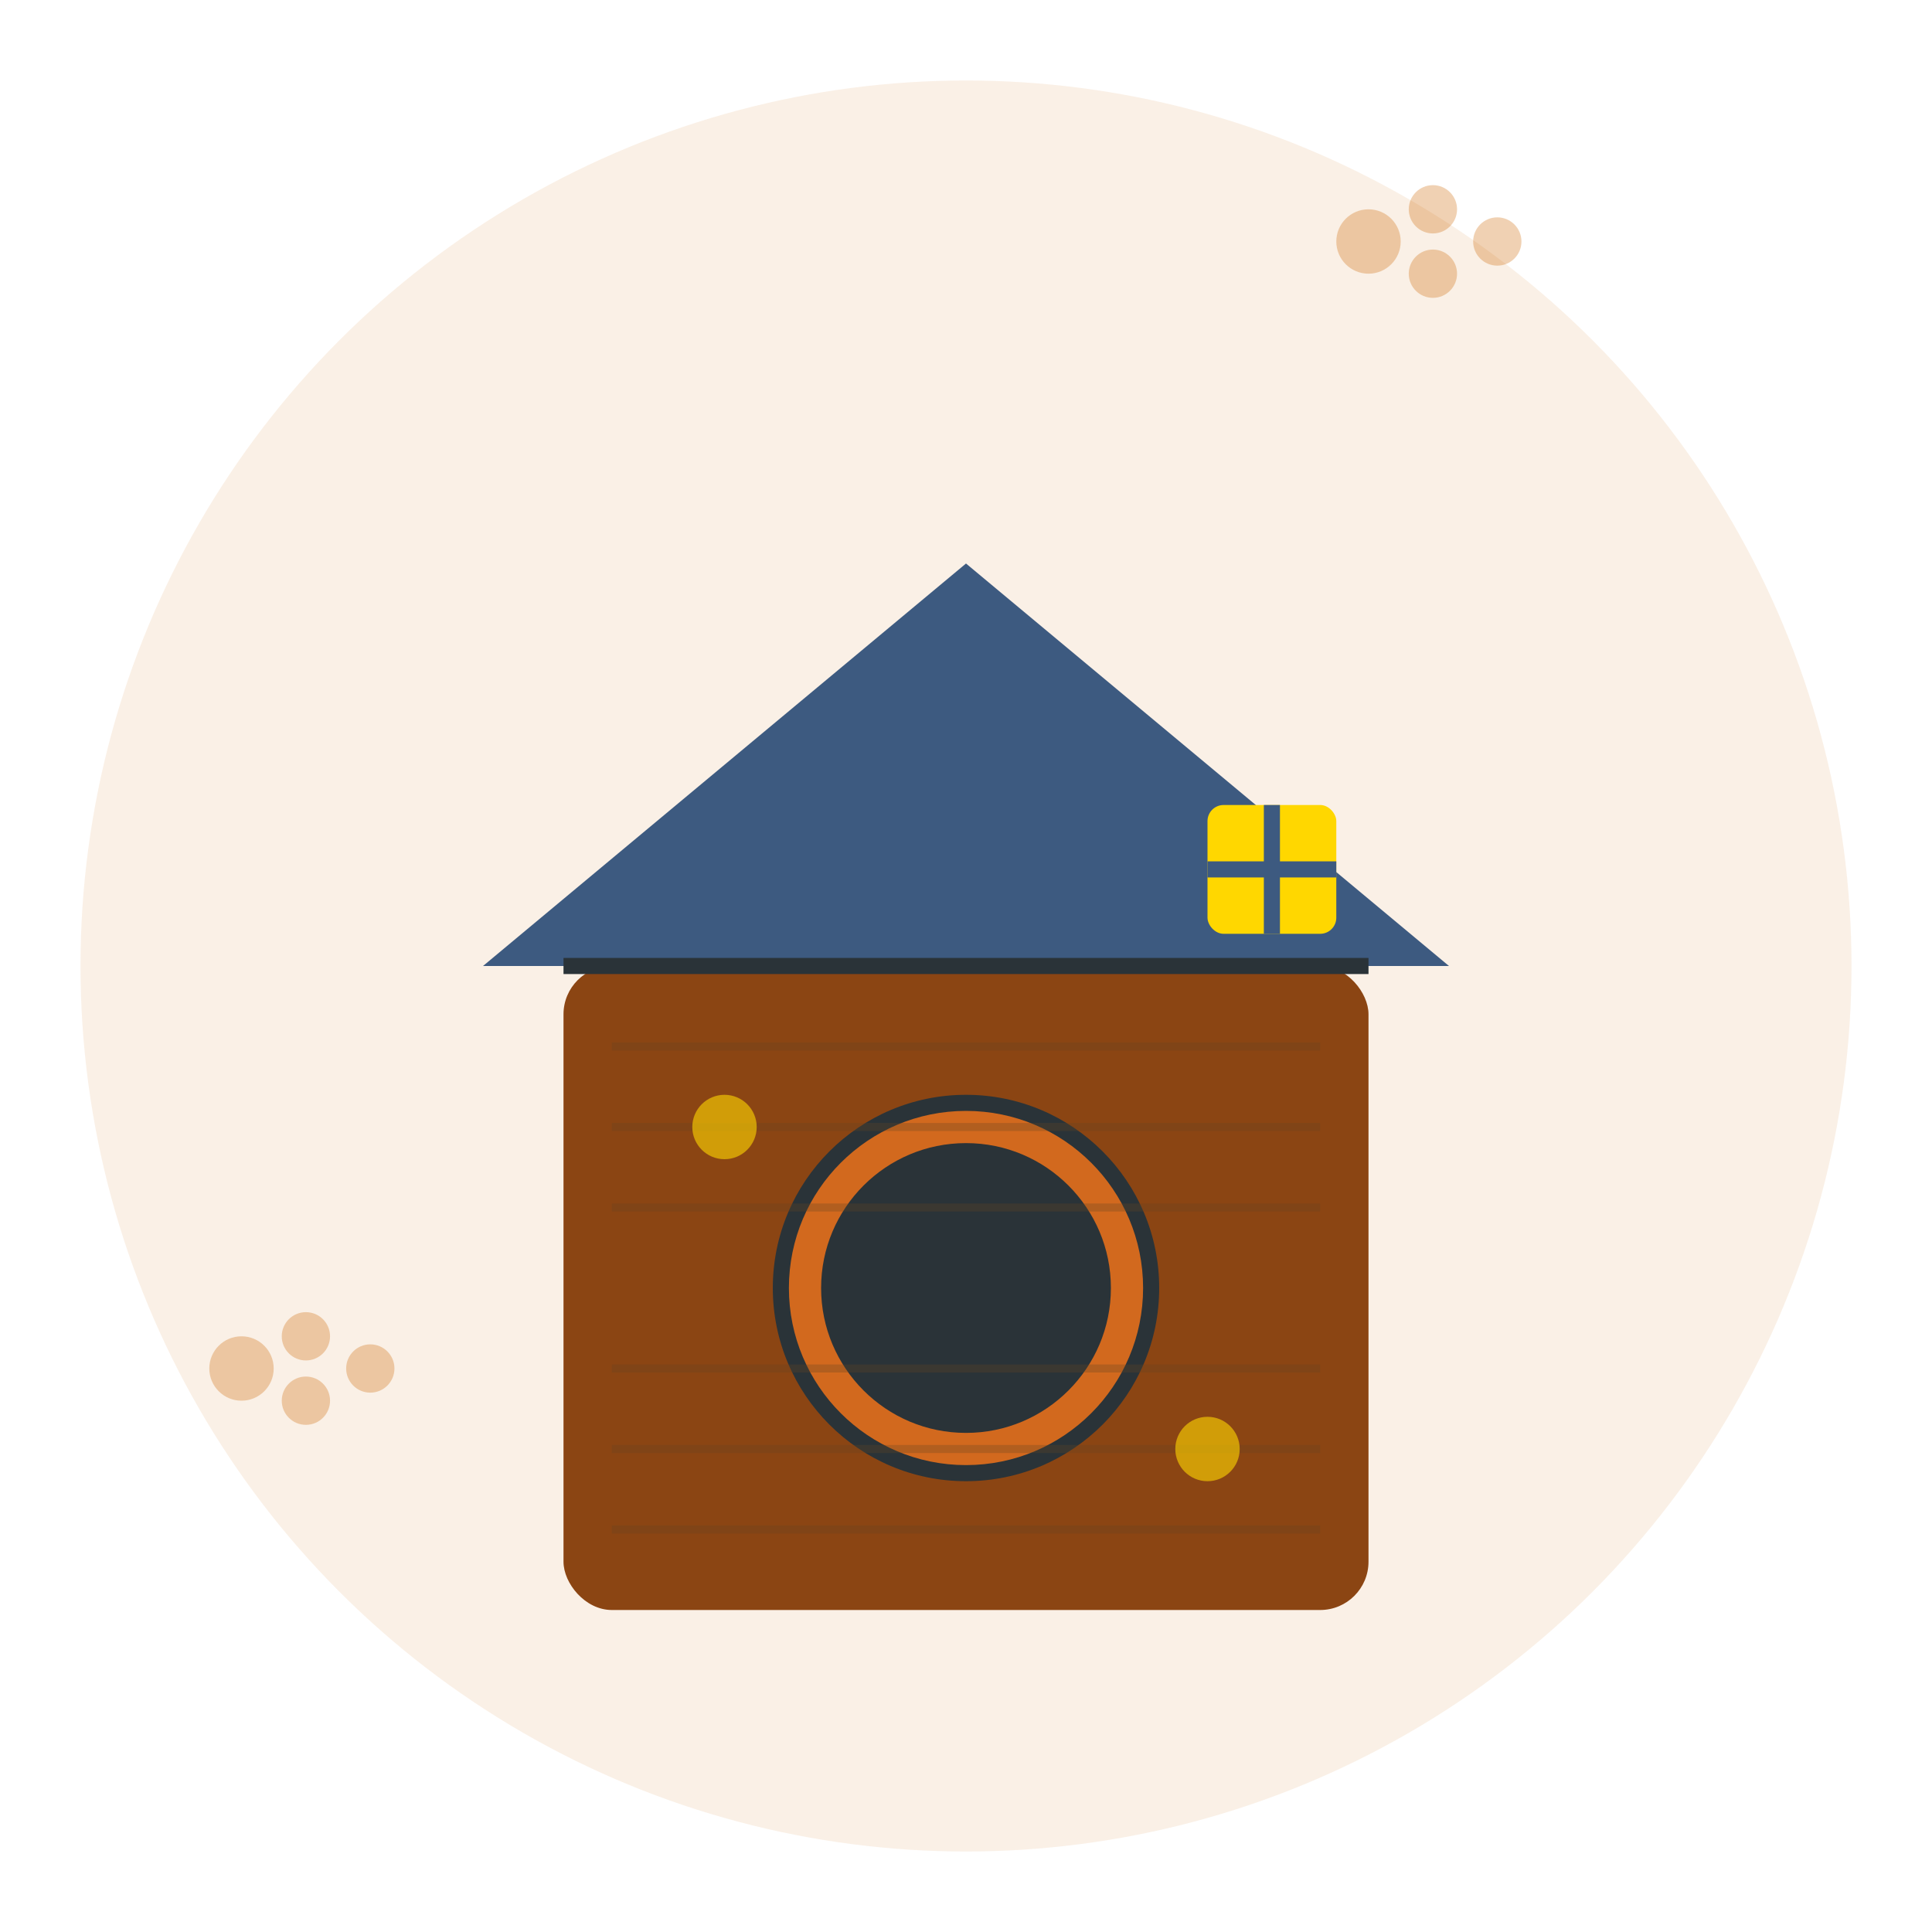 <svg width="120" height="120" viewBox="0 0 120 120" fill="none" xmlns="http://www.w3.org/2000/svg">
  <!-- Background circle -->
  <circle cx="60" cy="60" r="55" fill="#CC6600" opacity="0.1"/>
  
  <!-- Cat house -->
  <g transform="translate(30, 25)">
    <!-- Main house body -->
    <rect x="5" y="35" width="50" height="40" fill="#8B4513" rx="3"/>
    
    <!-- House roof -->
    <path d="M0 35 L30 10 L60 35 Z" fill="#3D5A80"/>
    
    <!-- Entrance hole -->
    <circle cx="30" cy="55" r="12" fill="#2A3338"/>
    <circle cx="30" cy="55" r="10" fill="transparent" stroke="#D2691E" stroke-width="2"/>
    
    <!-- Window -->
    <rect x="45" y="25" width="8" height="8" fill="#FFD700" rx="1"/>
    <line x1="49" y1="25" x2="49" y2="33" stroke="#3D5A80" stroke-width="1"/>
    <line x1="45" y1="29" x2="53" y2="29" stroke="#3D5A80" stroke-width="1"/>
    
    <!-- Roof details -->
    <path d="M5 35 L55 35" stroke="#2A3338" stroke-width="1"/>
    
    <!-- Wood grain texture -->
    <g stroke="#654321" stroke-width="0.5" opacity="0.3">
      <line x1="8" y1="40" x2="52" y2="40"/>
      <line x1="8" y1="45" x2="52" y2="45"/>
      <line x1="8" y1="50" x2="52" y2="50"/>
      <line x1="8" y1="60" x2="52" y2="60"/>
      <line x1="8" y1="65" x2="52" y2="65"/>
      <line x1="8" y1="70" x2="52" y2="70"/>
    </g>
    
    <!-- Decorative elements -->
    <circle cx="15" cy="45" r="2" fill="#FFD700" opacity="0.6"/>
    <circle cx="45" cy="65" r="2" fill="#FFD700" opacity="0.6"/>
  </g>
  
  <!-- Cat paw prints -->
  <g fill="#CC6600" opacity="0.3">
    <g transform="translate(15, 85)">
      <circle cx="0" cy="0" r="2"/>
      <circle cx="4" cy="-2" r="1.5"/>
      <circle cx="4" cy="2" r="1.5"/>
      <circle cx="8" cy="0" r="1.5"/>
    </g>
    <g transform="translate(85, 15)">
      <circle cx="0" cy="0" r="2"/>
      <circle cx="4" cy="-2" r="1.5"/>
      <circle cx="4" cy="2" r="1.5"/>
      <circle cx="8" cy="0" r="1.5"/>
    </g>
  </g>
</svg>
